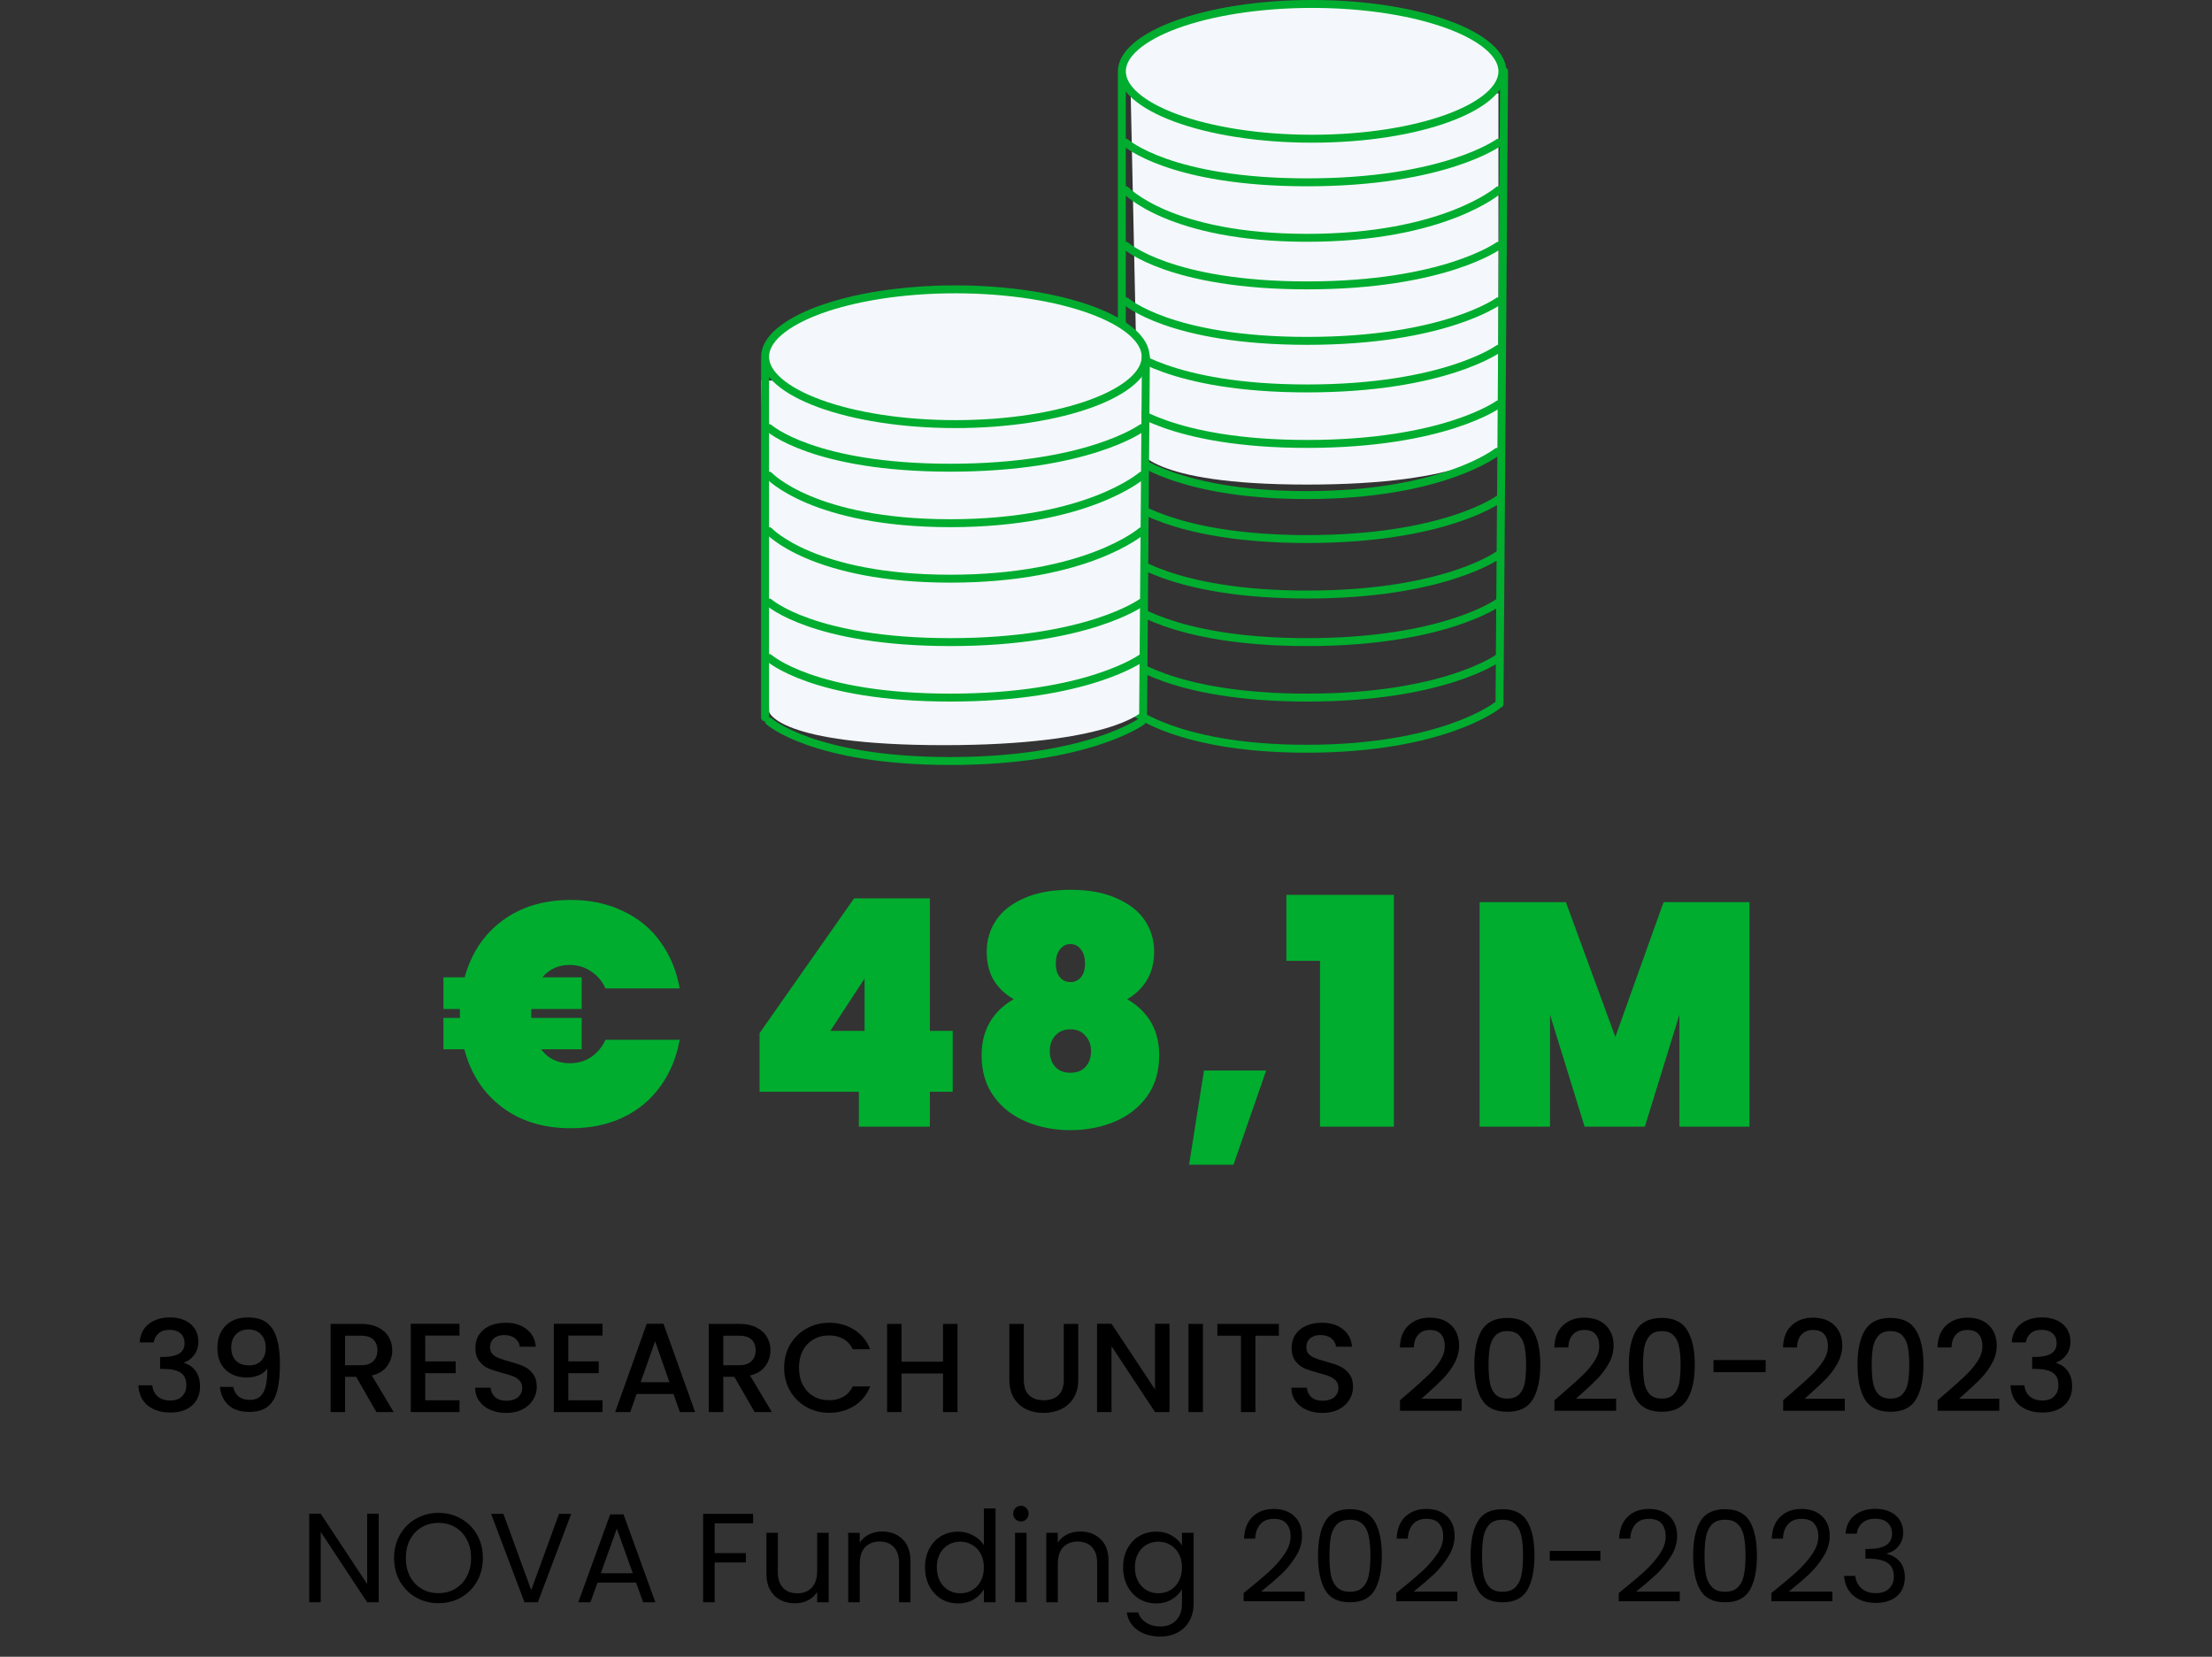 <svg width="279" height="209" viewBox="0 0 279 209" fill="none" xmlns="http://www.w3.org/2000/svg">
<rect x="0" y="0" width="279" height="209" fill="#333333" stroke="none"/>
<path d="M71.848 134.125C72.862 134.125 73.755 133.872 74.528 133.365C75.328 132.832 75.942 132.098 76.368 131.165H85.728C85.328 133.405 84.515 135.365 83.288 137.045C82.088 138.725 80.515 140.032 78.568 140.965C76.648 141.872 74.462 142.325 72.008 142.325C68.541 142.325 65.635 141.432 63.288 139.645C60.941 137.858 59.368 135.432 58.568 132.365H55.928V128.405H58.008V127.925V127.285H55.928V123.285H58.608C59.435 120.272 61.008 117.898 63.328 116.165C65.675 114.405 68.568 113.525 72.008 113.525C74.462 113.525 76.648 113.992 78.568 114.925C80.515 115.832 82.088 117.125 83.288 118.805C84.515 120.485 85.328 122.445 85.728 124.685H76.368C75.942 123.752 75.328 123.032 74.528 122.525C73.755 121.992 72.862 121.725 71.848 121.725C70.435 121.725 69.288 122.245 68.408 123.285H73.368V127.285H67.008V127.925V128.405H73.368V132.365H68.248C69.128 133.538 70.328 134.125 71.848 134.125ZM95.807 137.725V130.325L107.727 113.325H117.287V130.045H120.167V137.725H117.287V142.125H108.327V137.725H95.807ZM109.047 123.445L104.727 130.045H109.047V123.445ZM127.851 126.045C126.784 125.432 125.944 124.632 125.331 123.645C124.744 122.632 124.451 121.432 124.451 120.045C124.451 118.605 124.837 117.298 125.611 116.125C126.384 114.952 127.557 114.018 129.131 113.325C130.731 112.605 132.691 112.245 135.011 112.245C137.331 112.245 139.277 112.605 140.851 113.325C142.451 114.018 143.637 114.952 144.411 116.125C145.184 117.298 145.571 118.605 145.571 120.045C145.571 121.432 145.264 122.632 144.651 123.645C144.064 124.632 143.237 125.432 142.171 126.045C144.864 127.618 146.211 129.978 146.211 133.125C146.211 135.152 145.704 136.872 144.691 138.285C143.677 139.698 142.317 140.765 140.611 141.485C138.904 142.205 137.037 142.565 135.011 142.565C132.984 142.565 131.117 142.205 129.411 141.485C127.704 140.765 126.344 139.698 125.331 138.285C124.317 136.872 123.811 135.152 123.811 133.125C123.811 129.978 125.157 127.618 127.851 126.045ZM136.851 121.525C136.851 120.778 136.677 120.192 136.331 119.765C135.984 119.312 135.544 119.085 135.011 119.085C134.477 119.085 134.037 119.312 133.691 119.765C133.344 120.192 133.171 120.778 133.171 121.525C133.171 122.298 133.344 122.885 133.691 123.285C134.037 123.685 134.477 123.885 135.011 123.885C135.544 123.885 135.984 123.685 136.331 123.285C136.677 122.885 136.851 122.298 136.851 121.525ZM135.011 129.845C134.211 129.845 133.571 130.112 133.091 130.645C132.637 131.152 132.411 131.805 132.411 132.605C132.411 133.405 132.637 134.058 133.091 134.565C133.544 135.072 134.184 135.325 135.011 135.325C135.837 135.325 136.477 135.072 136.931 134.565C137.384 134.058 137.611 133.405 137.611 132.605C137.611 131.805 137.371 131.152 136.891 130.645C136.437 130.112 135.811 129.845 135.011 129.845ZM159.7 135.045L155.58 146.925H149.98L151.86 135.045H159.7ZM162.252 121.205V112.885H175.812V142.125H166.492V121.205H162.252ZM220.665 113.805V142.125H211.825V128.005L207.465 142.125H199.865L195.505 128.005V142.125H186.625V113.805H197.505L203.745 130.805L209.825 113.805H220.665Z" fill="#00AD2F"/>
<path d="M17.616 169.341C17.68 168.349 18.058 167.576 18.752 167.021C19.456 166.466 20.352 166.189 21.439 166.189C22.186 166.189 22.831 166.322 23.375 166.589C23.919 166.856 24.33 167.218 24.608 167.677C24.885 168.136 25.023 168.653 25.023 169.229C25.023 169.89 24.848 170.456 24.495 170.925C24.143 171.394 23.722 171.709 23.232 171.869V171.933C23.861 172.125 24.352 172.477 24.703 172.989C25.055 173.49 25.232 174.136 25.232 174.925C25.232 175.554 25.087 176.114 24.799 176.605C24.512 177.096 24.085 177.485 23.52 177.773C22.954 178.05 22.277 178.189 21.488 178.189C20.335 178.189 19.386 177.896 18.64 177.309C17.904 176.712 17.509 175.858 17.456 174.749H19.215C19.258 175.314 19.477 175.778 19.872 176.141C20.266 176.493 20.799 176.669 21.471 176.669C22.122 176.669 22.623 176.493 22.976 176.141C23.328 175.778 23.503 175.314 23.503 174.749C23.503 174.002 23.264 173.474 22.784 173.165C22.314 172.845 21.589 172.685 20.608 172.685H20.192V171.181H20.623C21.488 171.17 22.143 171.026 22.591 170.749C23.05 170.472 23.279 170.034 23.279 169.437C23.279 168.925 23.114 168.52 22.784 168.221C22.453 167.912 21.983 167.757 21.375 167.757C20.778 167.757 20.314 167.912 19.983 168.221C19.653 168.52 19.456 168.893 19.392 169.341H17.616ZM29.419 174.957C29.526 175.49 29.756 175.896 30.108 176.173C30.459 176.45 30.934 176.589 31.532 176.589C32.289 176.589 32.843 176.29 33.196 175.693C33.547 175.096 33.724 174.077 33.724 172.637C33.468 173 33.105 173.282 32.636 173.485C32.177 173.677 31.675 173.773 31.131 173.773C30.438 173.773 29.809 173.634 29.244 173.357C28.678 173.069 28.23 172.648 27.899 172.093C27.579 171.528 27.419 170.845 27.419 170.045C27.419 168.872 27.761 167.938 28.444 167.245C29.137 166.541 30.086 166.189 31.291 166.189C32.742 166.189 33.772 166.674 34.38 167.645C34.998 168.605 35.307 170.082 35.307 172.077C35.307 173.453 35.19 174.578 34.956 175.453C34.731 176.328 34.337 176.989 33.772 177.437C33.206 177.885 32.422 178.109 31.419 178.109C30.278 178.109 29.398 177.81 28.779 177.213C28.161 176.616 27.814 175.864 27.739 174.957H29.419ZM31.451 172.237C32.092 172.237 32.593 172.04 32.956 171.645C33.329 171.24 33.516 170.706 33.516 170.045C33.516 169.309 33.318 168.738 32.923 168.333C32.539 167.917 32.011 167.709 31.34 167.709C30.668 167.709 30.134 167.922 29.739 168.349C29.355 168.765 29.163 169.314 29.163 169.997C29.163 170.648 29.35 171.186 29.724 171.613C30.108 172.029 30.683 172.237 31.451 172.237ZM47.476 178.125L44.916 173.677H43.524V178.125H41.7V167.005H45.54C46.393 167.005 47.113 167.154 47.7 167.453C48.297 167.752 48.74 168.152 49.028 168.653C49.327 169.154 49.476 169.714 49.476 170.333C49.476 171.058 49.263 171.72 48.836 172.317C48.42 172.904 47.775 173.304 46.9 173.517L49.652 178.125H47.476ZM43.524 172.221H45.54C46.223 172.221 46.735 172.05 47.076 171.709C47.428 171.368 47.604 170.909 47.604 170.333C47.604 169.757 47.433 169.309 47.092 168.989C46.751 168.658 46.233 168.493 45.54 168.493H43.524V172.221ZM53.633 168.477V171.741H57.473V173.229H53.633V176.637H57.953V178.125H51.809V166.989H57.953V168.477H53.633ZM63.864 178.237C63.117 178.237 62.445 178.109 61.848 177.853C61.251 177.586 60.781 177.213 60.44 176.733C60.099 176.253 59.928 175.693 59.928 175.053H61.88C61.923 175.533 62.109 175.928 62.44 176.237C62.781 176.546 63.256 176.701 63.864 176.701C64.493 176.701 64.984 176.552 65.336 176.253C65.688 175.944 65.864 175.549 65.864 175.069C65.864 174.696 65.752 174.392 65.528 174.157C65.315 173.922 65.043 173.741 64.712 173.613C64.392 173.485 63.944 173.346 63.368 173.197C62.643 173.005 62.051 172.813 61.592 172.621C61.144 172.418 60.76 172.109 60.44 171.693C60.12 171.277 59.96 170.722 59.96 170.029C59.96 169.389 60.12 168.829 60.44 168.349C60.76 167.869 61.208 167.501 61.784 167.245C62.36 166.989 63.027 166.861 63.784 166.861C64.861 166.861 65.741 167.133 66.424 167.677C67.117 168.21 67.501 168.946 67.576 169.885H65.56C65.528 169.48 65.336 169.133 64.984 168.845C64.632 168.557 64.168 168.413 63.592 168.413C63.069 168.413 62.643 168.546 62.312 168.813C61.981 169.08 61.816 169.464 61.816 169.965C61.816 170.306 61.917 170.589 62.12 170.813C62.333 171.026 62.6 171.197 62.92 171.325C63.24 171.453 63.677 171.592 64.232 171.741C64.968 171.944 65.565 172.146 66.024 172.349C66.493 172.552 66.888 172.866 67.208 173.293C67.539 173.709 67.704 174.269 67.704 174.973C67.704 175.538 67.549 176.072 67.24 176.573C66.941 177.074 66.499 177.48 65.912 177.789C65.336 178.088 64.653 178.237 63.864 178.237ZM71.68 168.477V171.741H75.52V173.229H71.68V176.637H76V178.125H69.856V166.989H76V168.477H71.68ZM84.951 175.853H80.295L79.495 178.125H77.591L81.575 166.989H83.687L87.671 178.125H85.751L84.951 175.853ZM84.439 174.365L82.631 169.197L80.807 174.365H84.439ZM95.179 178.125L92.619 173.677H91.227V178.125H89.403V167.005H93.243C94.097 167.005 94.817 167.154 95.403 167.453C96.001 167.752 96.443 168.152 96.731 168.653C97.03 169.154 97.179 169.714 97.179 170.333C97.179 171.058 96.966 171.72 96.539 172.317C96.123 172.904 95.478 173.304 94.603 173.517L97.355 178.125H95.179ZM91.227 172.221H93.243C93.926 172.221 94.438 172.05 94.779 171.709C95.131 171.368 95.307 170.909 95.307 170.333C95.307 169.757 95.136 169.309 94.795 168.989C94.454 168.658 93.936 168.493 93.243 168.493H91.227V172.221ZM98.904 172.541C98.904 171.453 99.155 170.477 99.656 169.613C100.169 168.749 100.857 168.077 101.721 167.597C102.595 167.106 103.55 166.861 104.585 166.861C105.769 166.861 106.819 167.154 107.737 167.741C108.665 168.317 109.337 169.138 109.753 170.205H107.561C107.273 169.618 106.873 169.181 106.361 168.893C105.849 168.605 105.257 168.461 104.585 168.461C103.849 168.461 103.193 168.626 102.617 168.957C102.041 169.288 101.587 169.762 101.257 170.381C100.937 171 100.777 171.72 100.777 172.541C100.777 173.362 100.937 174.082 101.257 174.701C101.587 175.32 102.041 175.8 102.617 176.141C103.193 176.472 103.849 176.637 104.585 176.637C105.257 176.637 105.849 176.493 106.361 176.205C106.873 175.917 107.273 175.48 107.561 174.893H109.753C109.337 175.96 108.665 176.781 107.737 177.357C106.819 177.933 105.769 178.221 104.585 178.221C103.539 178.221 102.585 177.981 101.721 177.501C100.857 177.01 100.169 176.333 99.656 175.469C99.155 174.605 98.904 173.629 98.904 172.541ZM120.768 167.005V178.125H118.944V173.261H113.712V178.125H111.888V167.005H113.712V171.773H118.944V167.005H120.768ZM129.133 167.005V174.093C129.133 174.936 129.352 175.57 129.789 175.997C130.237 176.424 130.856 176.637 131.645 176.637C132.445 176.637 133.064 176.424 133.501 175.997C133.949 175.57 134.173 174.936 134.173 174.093V167.005H135.997V174.061C135.997 174.968 135.8 175.736 135.405 176.365C135.01 176.994 134.482 177.464 133.821 177.773C133.16 178.082 132.429 178.237 131.629 178.237C130.829 178.237 130.098 178.082 129.437 177.773C128.786 177.464 128.269 176.994 127.885 176.365C127.501 175.736 127.309 174.968 127.309 174.061V167.005H129.133ZM147.508 178.125H145.684L140.196 169.821V178.125H138.372V166.989H140.196L145.684 175.277V166.989H147.508V178.125ZM151.727 167.005V178.125H149.903V167.005H151.727ZM161.306 167.005V168.493H158.346V178.125H156.522V168.493H153.546V167.005H161.306ZM166.817 178.237C166.07 178.237 165.398 178.109 164.801 177.853C164.204 177.586 163.734 177.213 163.393 176.733C163.052 176.253 162.881 175.693 162.881 175.053H164.833C164.876 175.533 165.062 175.928 165.393 176.237C165.734 176.546 166.209 176.701 166.817 176.701C167.446 176.701 167.937 176.552 168.289 176.253C168.641 175.944 168.817 175.549 168.817 175.069C168.817 174.696 168.705 174.392 168.481 174.157C168.268 173.922 167.996 173.741 167.665 173.613C167.345 173.485 166.897 173.346 166.321 173.197C165.596 173.005 165.004 172.813 164.545 172.621C164.097 172.418 163.713 172.109 163.393 171.693C163.073 171.277 162.913 170.722 162.913 170.029C162.913 169.389 163.073 168.829 163.393 168.349C163.713 167.869 164.161 167.501 164.737 167.245C165.313 166.989 165.98 166.861 166.737 166.861C167.814 166.861 168.694 167.133 169.377 167.677C170.07 168.21 170.454 168.946 170.529 169.885H168.513C168.481 169.48 168.289 169.133 167.937 168.845C167.585 168.557 167.121 168.413 166.545 168.413C166.022 168.413 165.596 168.546 165.265 168.813C164.934 169.08 164.769 169.464 164.769 169.965C164.769 170.306 164.87 170.589 165.073 170.813C165.286 171.026 165.553 171.197 165.873 171.325C166.193 171.453 166.63 171.592 167.185 171.741C167.921 171.944 168.518 172.146 168.977 172.349C169.446 172.552 169.841 172.866 170.161 173.293C170.492 173.709 170.657 174.269 170.657 174.973C170.657 175.538 170.502 176.072 170.193 176.573C169.894 177.074 169.452 177.48 168.865 177.789C168.289 178.088 167.606 178.237 166.817 178.237ZM177.734 175.645C178.758 174.76 179.563 174.034 180.15 173.469C180.747 172.893 181.243 172.296 181.638 171.677C182.032 171.058 182.23 170.44 182.23 169.821C182.23 169.181 182.075 168.68 181.766 168.317C181.467 167.954 180.992 167.773 180.342 167.773C179.712 167.773 179.222 167.976 178.87 168.381C178.528 168.776 178.347 169.309 178.326 169.981H176.566C176.598 168.765 176.96 167.837 177.654 167.197C178.358 166.546 179.248 166.221 180.326 166.221C181.488 166.221 182.395 166.541 183.046 167.181C183.707 167.821 184.038 168.674 184.038 169.741C184.038 170.509 183.84 171.25 183.446 171.965C183.062 172.669 182.598 173.304 182.054 173.869C181.52 174.424 180.838 175.069 180.006 175.805L179.286 176.445H184.358V177.965H176.582V176.637L177.734 175.645ZM185.96 172.141C185.96 170.296 186.269 168.856 186.888 167.821C187.517 166.776 188.595 166.253 190.12 166.253C191.645 166.253 192.717 166.776 193.336 167.821C193.965 168.856 194.28 170.296 194.28 172.141C194.28 174.008 193.965 175.469 193.336 176.525C192.717 177.57 191.645 178.093 190.12 178.093C188.595 178.093 187.517 177.57 186.888 176.525C186.269 175.469 185.96 174.008 185.96 172.141ZM192.488 172.141C192.488 171.277 192.429 170.546 192.312 169.949C192.205 169.352 191.981 168.866 191.64 168.493C191.299 168.109 190.792 167.917 190.12 167.917C189.448 167.917 188.941 168.109 188.6 168.493C188.259 168.866 188.029 169.352 187.912 169.949C187.805 170.546 187.752 171.277 187.752 172.141C187.752 173.037 187.805 173.789 187.912 174.397C188.019 175.005 188.243 175.496 188.584 175.869C188.936 176.242 189.448 176.429 190.12 176.429C190.792 176.429 191.299 176.242 191.64 175.869C191.992 175.496 192.221 175.005 192.328 174.397C192.435 173.789 192.488 173.037 192.488 172.141ZM197.218 175.645C198.242 174.76 199.047 174.034 199.634 173.469C200.231 172.893 200.727 172.296 201.122 171.677C201.517 171.058 201.714 170.44 201.714 169.821C201.714 169.181 201.559 168.68 201.25 168.317C200.951 167.954 200.477 167.773 199.826 167.773C199.197 167.773 198.706 167.976 198.354 168.381C198.013 168.776 197.831 169.309 197.81 169.981H196.05C196.082 168.765 196.445 167.837 197.138 167.197C197.842 166.546 198.733 166.221 199.81 166.221C200.973 166.221 201.879 166.541 202.53 167.181C203.191 167.821 203.522 168.674 203.522 169.741C203.522 170.509 203.325 171.25 202.93 171.965C202.546 172.669 202.082 173.304 201.538 173.869C201.005 174.424 200.322 175.069 199.49 175.805L198.77 176.445H203.842V177.965H196.066V176.637L197.218 175.645ZM205.444 172.141C205.444 170.296 205.754 168.856 206.372 167.821C207.002 166.776 208.079 166.253 209.604 166.253C211.13 166.253 212.202 166.776 212.82 167.821C213.45 168.856 213.764 170.296 213.764 172.141C213.764 174.008 213.45 175.469 212.82 176.525C212.202 177.57 211.13 178.093 209.604 178.093C208.079 178.093 207.002 177.57 206.372 176.525C205.754 175.469 205.444 174.008 205.444 172.141ZM211.972 172.141C211.972 171.277 211.914 170.546 211.796 169.949C211.69 169.352 211.466 168.866 211.124 168.493C210.783 168.109 210.276 167.917 209.604 167.917C208.932 167.917 208.426 168.109 208.084 168.493C207.743 168.866 207.514 169.352 207.396 169.949C207.29 170.546 207.236 171.277 207.236 172.141C207.236 173.037 207.29 173.789 207.396 174.397C207.503 175.005 207.727 175.496 208.068 175.869C208.42 176.242 208.932 176.429 209.604 176.429C210.276 176.429 210.783 176.242 211.124 175.869C211.476 175.496 211.706 175.005 211.812 174.397C211.919 173.789 211.972 173.037 211.972 172.141ZM222.702 171.565V173.101H216.126V171.565H222.702ZM226.062 175.645C227.086 174.76 227.891 174.034 228.478 173.469C229.075 172.893 229.571 172.296 229.966 171.677C230.36 171.058 230.558 170.44 230.558 169.821C230.558 169.181 230.403 168.68 230.094 168.317C229.795 167.954 229.32 167.773 228.67 167.773C228.04 167.773 227.55 167.976 227.198 168.381C226.856 168.776 226.675 169.309 226.654 169.981H224.894C224.926 168.765 225.288 167.837 225.982 167.197C226.686 166.546 227.576 166.221 228.654 166.221C229.816 166.221 230.723 166.541 231.374 167.181C232.035 167.821 232.366 168.674 232.366 169.741C232.366 170.509 232.168 171.25 231.774 171.965C231.39 172.669 230.926 173.304 230.382 173.869C229.848 174.424 229.166 175.069 228.334 175.805L227.614 176.445H232.686V177.965H224.91V176.637L226.062 175.645ZM234.288 172.141C234.288 170.296 234.597 168.856 235.216 167.821C235.845 166.776 236.923 166.253 238.448 166.253C239.973 166.253 241.045 166.776 241.664 167.821C242.293 168.856 242.608 170.296 242.608 172.141C242.608 174.008 242.293 175.469 241.664 176.525C241.045 177.57 239.973 178.093 238.448 178.093C236.923 178.093 235.845 177.57 235.216 176.525C234.597 175.469 234.288 174.008 234.288 172.141ZM240.816 172.141C240.816 171.277 240.757 170.546 240.64 169.949C240.533 169.352 240.309 168.866 239.968 168.493C239.627 168.109 239.12 167.917 238.448 167.917C237.776 167.917 237.269 168.109 236.928 168.493C236.587 168.866 236.357 169.352 236.24 169.949C236.133 170.546 236.08 171.277 236.08 172.141C236.08 173.037 236.133 173.789 236.24 174.397C236.347 175.005 236.571 175.496 236.912 175.869C237.264 176.242 237.776 176.429 238.448 176.429C239.12 176.429 239.627 176.242 239.968 175.869C240.32 175.496 240.549 175.005 240.656 174.397C240.763 173.789 240.816 173.037 240.816 172.141ZM245.546 175.645C246.57 174.76 247.375 174.034 247.962 173.469C248.559 172.893 249.055 172.296 249.45 171.677C249.845 171.058 250.042 170.44 250.042 169.821C250.042 169.181 249.887 168.68 249.578 168.317C249.279 167.954 248.805 167.773 248.154 167.773C247.525 167.773 247.034 167.976 246.682 168.381C246.341 168.776 246.159 169.309 246.138 169.981H244.378C244.41 168.765 244.773 167.837 245.466 167.197C246.17 166.546 247.061 166.221 248.138 166.221C249.301 166.221 250.207 166.541 250.858 167.181C251.519 167.821 251.85 168.674 251.85 169.741C251.85 170.509 251.653 171.25 251.258 171.965C250.874 172.669 250.41 173.304 249.866 173.869C249.333 174.424 248.65 175.069 247.818 175.805L247.098 176.445H252.17V177.965H244.394V176.637L245.546 175.645ZM253.741 169.341C253.805 168.349 254.183 167.576 254.877 167.021C255.581 166.466 256.477 166.189 257.565 166.189C258.311 166.189 258.957 166.322 259.501 166.589C260.045 166.856 260.455 167.218 260.733 167.677C261.01 168.136 261.149 168.653 261.149 169.229C261.149 169.89 260.973 170.456 260.621 170.925C260.269 171.394 259.847 171.709 259.357 171.869V171.933C259.986 172.125 260.477 172.477 260.829 172.989C261.181 173.49 261.357 174.136 261.357 174.925C261.357 175.554 261.213 176.114 260.925 176.605C260.637 177.096 260.21 177.485 259.645 177.773C259.079 178.05 258.402 178.189 257.613 178.189C256.461 178.189 255.511 177.896 254.765 177.309C254.029 176.712 253.634 175.858 253.581 174.749H255.341C255.383 175.314 255.602 175.778 255.997 176.141C256.391 176.493 256.925 176.669 257.597 176.669C258.247 176.669 258.749 176.493 259.101 176.141C259.453 175.778 259.629 175.314 259.629 174.749C259.629 174.002 259.389 173.474 258.909 173.165C258.439 172.845 257.714 172.685 256.733 172.685H256.317V171.181H256.749C257.613 171.17 258.269 171.026 258.717 170.749C259.175 170.472 259.405 170.034 259.405 169.437C259.405 168.925 259.239 168.52 258.909 168.221C258.578 167.912 258.109 167.757 257.501 167.757C256.903 167.757 256.439 167.912 256.109 168.221C255.778 168.52 255.581 168.893 255.517 169.341H253.741ZM47.766 202.125H46.31L40.454 193.245V202.125H38.998V190.957H40.454L46.31 199.821V190.957H47.766V202.125ZM55.304 202.237C54.269 202.237 53.325 201.997 52.472 201.517C51.618 201.026 50.941 200.349 50.44 199.485C49.949 198.61 49.704 197.629 49.704 196.541C49.704 195.453 49.949 194.477 50.44 193.613C50.941 192.738 51.618 192.061 52.472 191.581C53.325 191.09 54.269 190.845 55.304 190.845C56.349 190.845 57.298 191.09 58.152 191.581C59.005 192.061 59.677 192.733 60.168 193.597C60.658 194.461 60.904 195.442 60.904 196.541C60.904 197.64 60.658 198.621 60.168 199.485C59.677 200.349 59.005 201.026 58.152 201.517C57.298 201.997 56.349 202.237 55.304 202.237ZM55.304 200.973C56.082 200.973 56.781 200.792 57.4 200.429C58.029 200.066 58.52 199.549 58.872 198.877C59.234 198.205 59.416 197.426 59.416 196.541C59.416 195.645 59.234 194.866 58.872 194.205C58.52 193.533 58.034 193.016 57.416 192.653C56.797 192.29 56.093 192.109 55.304 192.109C54.514 192.109 53.81 192.29 53.192 192.653C52.573 193.016 52.082 193.533 51.72 194.205C51.368 194.866 51.192 195.645 51.192 196.541C51.192 197.426 51.368 198.205 51.72 198.877C52.082 199.549 52.573 200.066 53.192 200.429C53.821 200.792 54.525 200.973 55.304 200.973ZM72.042 190.973L67.834 202.125H66.154L61.946 190.973H63.498L67.002 200.589L70.506 190.973H72.042ZM80.23 199.645H75.366L74.47 202.125H72.934L76.966 191.037H78.646L82.662 202.125H81.126L80.23 199.645ZM79.814 198.461L77.798 192.829L75.782 198.461H79.814ZM94.989 190.973V192.157H90.141V195.917H94.077V197.101H90.141V202.125H88.685V190.973H94.989ZM104.524 193.357V202.125H103.068V200.829C102.79 201.277 102.401 201.629 101.9 201.885C101.409 202.13 100.865 202.253 100.268 202.253C99.585 202.253 98.972 202.114 98.428 201.837C97.884 201.549 97.452 201.122 97.132 200.557C96.822 199.992 96.668 199.304 96.668 198.493V193.357H98.108V198.301C98.108 199.165 98.326 199.832 98.764 200.301C99.201 200.76 99.798 200.989 100.556 200.989C101.334 200.989 101.948 200.749 102.396 200.269C102.844 199.789 103.068 199.09 103.068 198.173V193.357H104.524ZM111.254 193.197C112.321 193.197 113.185 193.522 113.846 194.173C114.507 194.813 114.838 195.741 114.838 196.957V202.125H113.398V197.165C113.398 196.29 113.179 195.624 112.742 195.165C112.305 194.696 111.707 194.461 110.95 194.461C110.182 194.461 109.569 194.701 109.11 195.181C108.662 195.661 108.438 196.36 108.438 197.277V202.125H106.982V193.357H108.438V194.605C108.726 194.157 109.115 193.81 109.606 193.565C110.107 193.32 110.657 193.197 111.254 193.197ZM116.672 197.709C116.672 196.813 116.854 196.029 117.216 195.357C117.579 194.674 118.075 194.146 118.704 193.773C119.344 193.4 120.059 193.213 120.848 193.213C121.531 193.213 122.166 193.373 122.752 193.693C123.339 194.002 123.787 194.413 124.096 194.925V190.285H125.568V202.125H124.096V200.477C123.808 201 123.382 201.432 122.816 201.773C122.251 202.104 121.59 202.269 120.832 202.269C120.054 202.269 119.344 202.077 118.704 201.693C118.075 201.309 117.579 200.77 117.216 200.077C116.854 199.384 116.672 198.594 116.672 197.709ZM124.096 197.725C124.096 197.064 123.963 196.488 123.696 195.997C123.43 195.506 123.067 195.133 122.608 194.877C122.16 194.61 121.664 194.477 121.12 194.477C120.576 194.477 120.08 194.605 119.632 194.861C119.184 195.117 118.827 195.49 118.56 195.981C118.294 196.472 118.16 197.048 118.16 197.709C118.16 198.381 118.294 198.968 118.56 199.469C118.827 199.96 119.184 200.338 119.632 200.605C120.08 200.861 120.576 200.989 121.12 200.989C121.664 200.989 122.16 200.861 122.608 200.605C123.067 200.338 123.43 199.96 123.696 199.469C123.963 198.968 124.096 198.386 124.096 197.725ZM128.781 191.933C128.504 191.933 128.269 191.837 128.077 191.645C127.885 191.453 127.789 191.218 127.789 190.941C127.789 190.664 127.885 190.429 128.077 190.237C128.269 190.045 128.504 189.949 128.781 189.949C129.048 189.949 129.272 190.045 129.453 190.237C129.645 190.429 129.741 190.664 129.741 190.941C129.741 191.218 129.645 191.453 129.453 191.645C129.272 191.837 129.048 191.933 128.781 191.933ZM129.485 193.357V202.125H128.029V193.357H129.485ZM136.238 193.197C137.305 193.197 138.169 193.522 138.83 194.173C139.492 194.813 139.822 195.741 139.822 196.957V202.125H138.382V197.165C138.382 196.29 138.164 195.624 137.726 195.165C137.289 194.696 136.692 194.461 135.934 194.461C135.166 194.461 134.553 194.701 134.094 195.181C133.646 195.661 133.422 196.36 133.422 197.277V202.125H131.966V193.357H133.422V194.605C133.71 194.157 134.1 193.81 134.59 193.565C135.092 193.32 135.641 193.197 136.238 193.197ZM145.817 193.213C146.574 193.213 147.235 193.378 147.801 193.709C148.377 194.04 148.803 194.456 149.081 194.957V193.357H150.553V202.317C150.553 203.117 150.382 203.826 150.041 204.445C149.699 205.074 149.209 205.565 148.569 205.917C147.939 206.269 147.203 206.445 146.361 206.445C145.209 206.445 144.249 206.173 143.481 205.629C142.713 205.085 142.259 204.344 142.121 203.405H143.561C143.721 203.938 144.051 204.365 144.553 204.685C145.054 205.016 145.657 205.181 146.361 205.181C147.161 205.181 147.811 204.93 148.313 204.429C148.825 203.928 149.081 203.224 149.081 202.317V200.477C148.793 200.989 148.366 201.416 147.801 201.757C147.235 202.098 146.574 202.269 145.817 202.269C145.038 202.269 144.329 202.077 143.689 201.693C143.059 201.309 142.563 200.77 142.201 200.077C141.838 199.384 141.657 198.594 141.657 197.709C141.657 196.813 141.838 196.029 142.201 195.357C142.563 194.674 143.059 194.146 143.689 193.773C144.329 193.4 145.038 193.213 145.817 193.213ZM149.081 197.725C149.081 197.064 148.947 196.488 148.681 195.997C148.414 195.506 148.051 195.133 147.593 194.877C147.145 194.61 146.649 194.477 146.105 194.477C145.561 194.477 145.065 194.605 144.617 194.861C144.169 195.117 143.811 195.49 143.545 195.981C143.278 196.472 143.145 197.048 143.145 197.709C143.145 198.381 143.278 198.968 143.545 199.469C143.811 199.96 144.169 200.338 144.617 200.605C145.065 200.861 145.561 200.989 146.105 200.989C146.649 200.989 147.145 200.861 147.593 200.605C148.051 200.338 148.414 199.96 148.681 199.469C148.947 198.968 149.081 198.386 149.081 197.725ZM156.863 200.957C158.218 199.869 159.279 198.978 160.047 198.285C160.815 197.581 161.46 196.85 161.983 196.093C162.516 195.325 162.783 194.573 162.783 193.837C162.783 193.144 162.612 192.6 162.271 192.205C161.94 191.8 161.402 191.597 160.655 191.597C159.93 191.597 159.364 191.826 158.959 192.285C158.564 192.733 158.351 193.336 158.319 194.093H156.911C156.954 192.898 157.316 191.976 157.999 191.325C158.682 190.674 159.562 190.349 160.639 190.349C161.738 190.349 162.607 190.653 163.247 191.261C163.898 191.869 164.223 192.706 164.223 193.773C164.223 194.658 163.956 195.522 163.423 196.365C162.9 197.197 162.303 197.933 161.631 198.573C160.959 199.202 160.1 199.938 159.055 200.781H164.559V201.997H156.863V200.957ZM166.242 196.221C166.242 194.386 166.541 192.957 167.138 191.933C167.735 190.898 168.781 190.381 170.274 190.381C171.757 190.381 172.797 190.898 173.394 191.933C173.991 192.957 174.29 194.386 174.29 196.221C174.29 198.088 173.991 199.538 173.394 200.573C172.797 201.608 171.757 202.125 170.274 202.125C168.781 202.125 167.735 201.608 167.138 200.573C166.541 199.538 166.242 198.088 166.242 196.221ZM172.85 196.221C172.85 195.293 172.786 194.509 172.658 193.869C172.541 193.218 172.29 192.696 171.906 192.301C171.533 191.906 170.989 191.709 170.274 191.709C169.549 191.709 168.994 191.906 168.61 192.301C168.237 192.696 167.986 193.218 167.858 193.869C167.741 194.509 167.682 195.293 167.682 196.221C167.682 197.181 167.741 197.986 167.858 198.637C167.986 199.288 168.237 199.81 168.61 200.205C168.994 200.6 169.549 200.797 170.274 200.797C170.989 200.797 171.533 200.6 171.906 200.205C172.29 199.81 172.541 199.288 172.658 198.637C172.786 197.986 172.85 197.181 172.85 196.221ZM176.113 200.957C177.468 199.869 178.529 198.978 179.297 198.285C180.065 197.581 180.71 196.85 181.233 196.093C181.766 195.325 182.033 194.573 182.033 193.837C182.033 193.144 181.862 192.6 181.521 192.205C181.19 191.8 180.652 191.597 179.905 191.597C179.18 191.597 178.614 191.826 178.209 192.285C177.814 192.733 177.601 193.336 177.569 194.093H176.161C176.204 192.898 176.566 191.976 177.249 191.325C177.932 190.674 178.812 190.349 179.889 190.349C180.988 190.349 181.857 190.653 182.497 191.261C183.148 191.869 183.473 192.706 183.473 193.773C183.473 194.658 183.206 195.522 182.673 196.365C182.15 197.197 181.553 197.933 180.881 198.573C180.209 199.202 179.35 199.938 178.305 200.781H183.809V201.997H176.113V200.957ZM185.492 196.221C185.492 194.386 185.791 192.957 186.388 191.933C186.985 190.898 188.031 190.381 189.524 190.381C191.007 190.381 192.047 190.898 192.644 191.933C193.241 192.957 193.54 194.386 193.54 196.221C193.54 198.088 193.241 199.538 192.644 200.573C192.047 201.608 191.007 202.125 189.524 202.125C188.031 202.125 186.985 201.608 186.388 200.573C185.791 199.538 185.492 198.088 185.492 196.221ZM192.1 196.221C192.1 195.293 192.036 194.509 191.908 193.869C191.791 193.218 191.54 192.696 191.156 192.301C190.783 191.906 190.239 191.709 189.524 191.709C188.799 191.709 188.244 191.906 187.86 192.301C187.487 192.696 187.236 193.218 187.108 193.869C186.991 194.509 186.932 195.293 186.932 196.221C186.932 197.181 186.991 197.986 187.108 198.637C187.236 199.288 187.487 199.81 187.86 200.205C188.244 200.6 188.799 200.797 189.524 200.797C190.239 200.797 190.783 200.6 191.156 200.205C191.54 199.81 191.791 199.288 191.908 198.637C192.036 197.986 192.1 197.181 192.1 196.221ZM201.859 195.645V196.877H195.475V195.645H201.859ZM204.175 200.957C205.53 199.869 206.591 198.978 207.359 198.285C208.127 197.581 208.773 196.85 209.295 196.093C209.829 195.325 210.095 194.573 210.095 193.837C210.095 193.144 209.925 192.6 209.583 192.205C209.253 191.8 208.714 191.597 207.967 191.597C207.242 191.597 206.677 191.826 206.271 192.285C205.877 192.733 205.663 193.336 205.631 194.093H204.223C204.266 192.898 204.629 191.976 205.311 191.325C205.994 190.674 206.874 190.349 207.951 190.349C209.05 190.349 209.919 190.653 210.559 191.261C211.21 191.869 211.535 192.706 211.535 193.773C211.535 194.658 211.269 195.522 210.735 196.365C210.213 197.197 209.615 197.933 208.943 198.573C208.271 199.202 207.413 199.938 206.367 200.781H211.871V201.997H204.175V200.957ZM213.555 196.221C213.555 194.386 213.853 192.957 214.451 191.933C215.048 190.898 216.093 190.381 217.587 190.381C219.069 190.381 220.109 190.898 220.707 191.933C221.304 192.957 221.602 194.386 221.602 196.221C221.602 198.088 221.304 199.538 220.707 200.573C220.109 201.608 219.069 202.125 217.587 202.125C216.093 202.125 215.048 201.608 214.451 200.573C213.853 199.538 213.555 198.088 213.555 196.221ZM220.163 196.221C220.163 195.293 220.099 194.509 219.971 193.869C219.853 193.218 219.603 192.696 219.219 192.301C218.845 191.906 218.301 191.709 217.587 191.709C216.861 191.709 216.307 191.906 215.923 192.301C215.549 192.696 215.299 193.218 215.171 193.869C215.053 194.509 214.995 195.293 214.995 196.221C214.995 197.181 215.053 197.986 215.171 198.637C215.299 199.288 215.549 199.81 215.923 200.205C216.307 200.6 216.861 200.797 217.587 200.797C218.301 200.797 218.845 200.6 219.219 200.205C219.603 199.81 219.853 199.288 219.971 198.637C220.099 197.986 220.163 197.181 220.163 196.221ZM223.425 200.957C224.78 199.869 225.841 198.978 226.609 198.285C227.377 197.581 228.023 196.85 228.545 196.093C229.079 195.325 229.345 194.573 229.345 193.837C229.345 193.144 229.175 192.6 228.833 192.205C228.503 191.8 227.964 191.597 227.217 191.597C226.492 191.597 225.927 191.826 225.521 192.285C225.127 192.733 224.913 193.336 224.881 194.093H223.473C223.516 192.898 223.879 191.976 224.561 191.325C225.244 190.674 226.124 190.349 227.201 190.349C228.3 190.349 229.169 190.653 229.809 191.261C230.46 191.869 230.785 192.706 230.785 193.773C230.785 194.658 230.519 195.522 229.985 196.365C229.463 197.197 228.865 197.933 228.193 198.573C227.521 199.202 226.663 199.938 225.617 200.781H231.121V201.997H223.425V200.957ZM232.773 193.469C232.847 192.488 233.226 191.72 233.909 191.165C234.591 190.61 235.477 190.333 236.565 190.333C237.29 190.333 237.914 190.466 238.437 190.733C238.97 190.989 239.37 191.341 239.637 191.789C239.914 192.237 240.053 192.744 240.053 193.309C240.053 193.97 239.861 194.541 239.477 195.021C239.103 195.501 238.613 195.81 238.005 195.949V196.029C238.698 196.2 239.247 196.536 239.653 197.037C240.058 197.538 240.26 198.194 240.26 199.005C240.26 199.613 240.122 200.162 239.845 200.653C239.567 201.133 239.151 201.512 238.597 201.789C238.042 202.066 237.375 202.205 236.597 202.205C235.466 202.205 234.538 201.912 233.812 201.325C233.087 200.728 232.682 199.885 232.597 198.797H234.005C234.079 199.437 234.341 199.96 234.789 200.365C235.237 200.77 235.834 200.973 236.581 200.973C237.327 200.973 237.893 200.781 238.277 200.397C238.671 200.002 238.869 199.496 238.869 198.877C238.869 198.077 238.602 197.501 238.069 197.149C237.535 196.797 236.73 196.621 235.653 196.621H235.285V195.405H235.669C236.65 195.394 237.391 195.234 237.893 194.925C238.394 194.605 238.645 194.114 238.645 193.453C238.645 192.888 238.458 192.434 238.085 192.093C237.722 191.752 237.199 191.581 236.516 191.581C235.855 191.581 235.322 191.752 234.917 192.093C234.511 192.434 234.271 192.893 234.197 193.469H232.773Z" fill="black"/>
<path d="M189 11.773H142.613L143.581 56.612C143.581 56.612 144.548 61.128 164.871 61.128C185.193 61.128 189 56.612 189 56.612V11.773Z" fill="#F4F8FC"/>
<path d="M189.5 9C189.5 10.044 188.926 11.102 187.747 12.126C186.569 13.148 184.836 14.092 182.652 14.895C178.286 16.498 172.222 17.5 165.5 17.5C158.778 17.5 152.714 16.498 148.348 14.895C146.164 14.092 144.431 13.148 143.253 12.126C142.074 11.102 141.5 10.044 141.5 9C141.5 7.956 142.074 6.898 143.253 5.874C144.431 4.852 146.164 3.908 148.348 3.105C152.714 1.502 158.778 0.5 165.5 0.5C172.222 0.5 178.286 1.502 182.652 3.105C184.836 3.908 186.569 4.852 187.747 5.874C188.926 6.898 189.5 7.956 189.5 9Z" fill="#F4F8FC" stroke="#00AD2F"/>
<path d="M189.713 9L189.131 88.798" stroke="#00AD2F" stroke-linecap="round"/>
<path d="M142 18C142 18 147.575 23 164.865 23C182.155 23 189 18 189 18" stroke="#00AD2F" stroke-linecap="round"/>
<path d="M142 24C142 24 147.575 30 164.865 30C182.155 30 189 24 189 24" stroke="#00AD2F" stroke-linecap="round"/>
<path d="M142 38C142 38 147.575 43 164.865 43C182.155 43 189 38 189 38" stroke="#00AD2F" stroke-linecap="round"/>
<path d="M142 44C142 44 147.575 49 164.865 49C182.155 49 189 44 189 44" stroke="#00AD2F" stroke-linecap="round"/>
<path d="M142 57C142 57 147.555 62.452 164.784 62.452C182.013 62.452 188.834 57 188.834 57" stroke="#00AD2F" stroke-linecap="round"/>
<path d="M142 31C142 31 147.575 36 164.865 36C182.155 36 189 31 189 31" stroke="#00AD2F" stroke-linecap="round"/>
<path d="M142 51C142 51 147.575 56 164.865 56C182.155 56 189 51 189 51" stroke="#00AD2F" stroke-linecap="round"/>
<path d="M141 9.5C141 9.224 141.224 9 141.5 9C141.776 9 142 9.224 142 9.5V56.5C142 56.776 141.776 57 141.5 57C141.224 57 141 56.776 141 56.5V9.5Z" fill="#00AD2F"/>
<path d="M142 70C142 70 147.575 75 164.865 75C182.155 75 189 70 189 70" stroke="#00AD2F" stroke-linecap="round"/>
<path d="M142 76C142 76 147.575 81 164.865 81C182.155 81 189 76 189 76" stroke="#00AD2F" stroke-linecap="round"/>
<path d="M142 89C142 89 147.555 94.452 164.784 94.452C182.013 94.452 188.834 89 188.834 89" stroke="#00AD2F" stroke-linecap="round"/>
<path d="M142 63C142 63 147.575 68 164.865 68C182.155 68 189 63 189 63" stroke="#00AD2F" stroke-linecap="round"/>
<path d="M142 83C142 83 147.575 88 164.865 88C182.155 88 189 83 189 83" stroke="#00AD2F" stroke-linecap="round"/>
<path d="M141 41.5C141 41.224 141.224 41 141.5 41C141.776 41 142 41.224 142 41.5V88.5C142 88.776 141.776 89 141.5 89C141.224 89 141 88.776 141 88.5V41.5Z" fill="#00AD2F"/>
<path d="M144 48H96L97.001 89.791C97.001 89.791 98.003 94 119.032 94C140.061 94 144 89.791 144 89.791V48Z" fill="#F4F8FC"/>
<path d="M144.5 45C144.5 46.044 143.926 47.102 142.747 48.126C141.569 49.148 139.836 50.092 137.652 50.895C133.286 52.498 127.222 53.5 120.5 53.5C113.778 53.5 107.714 52.498 103.348 50.895C101.164 50.092 99.431 49.148 98.253 48.126C97.074 47.102 96.5 46.044 96.5 45C96.5 43.956 97.074 42.898 98.253 41.874C99.431 40.852 101.164 39.908 103.348 39.105C107.714 37.502 113.778 36.5 120.5 36.5C127.222 36.5 133.286 37.502 137.652 39.105C139.836 39.908 141.569 40.852 142.747 41.874C143.926 42.898 144.5 43.956 144.5 45Z" fill="#F4F8FC" stroke="#00AD2F"/>
<path d="M144.534 45L144.176 90.759" stroke="#00AD2F" stroke-linecap="round"/>
<path d="M97 54C97 54 102.575 59 119.865 59C137.155 59 144 54 144 54" stroke="#00AD2F" stroke-linecap="round"/>
<path d="M97 60C97 60 102.575 66 119.865 66C137.155 66 144 60 144 60" stroke="#00AD2F" stroke-linecap="round"/>
<path d="M97 76C97 76 102.575 81 119.865 81C137.155 81 144 76 144 76" stroke="#00AD2F" stroke-linecap="round"/>
<path d="M97 83C97 83 102.575 88 119.865 88C137.155 88 144 83 144 83" stroke="#00AD2F" stroke-linecap="round"/>
<path d="M97 91C97 91 102.575 96 119.865 96C137.155 96 144 91 144 91" stroke="#00AD2F" stroke-linecap="round"/>
<path d="M97 67C97 67 102.575 73 119.865 73C137.155 73 144 67 144 67" stroke="#00AD2F" stroke-linecap="round"/>
<path d="M96 45.5C96 45.224 96.224 45 96.5 45C96.776 45 97 45.224 97 45.5V90.5C97 90.776 96.776 91 96.5 91C96.224 91 96 90.776 96 90.5V45.5Z" fill="#00AD2F"/>
</svg>
